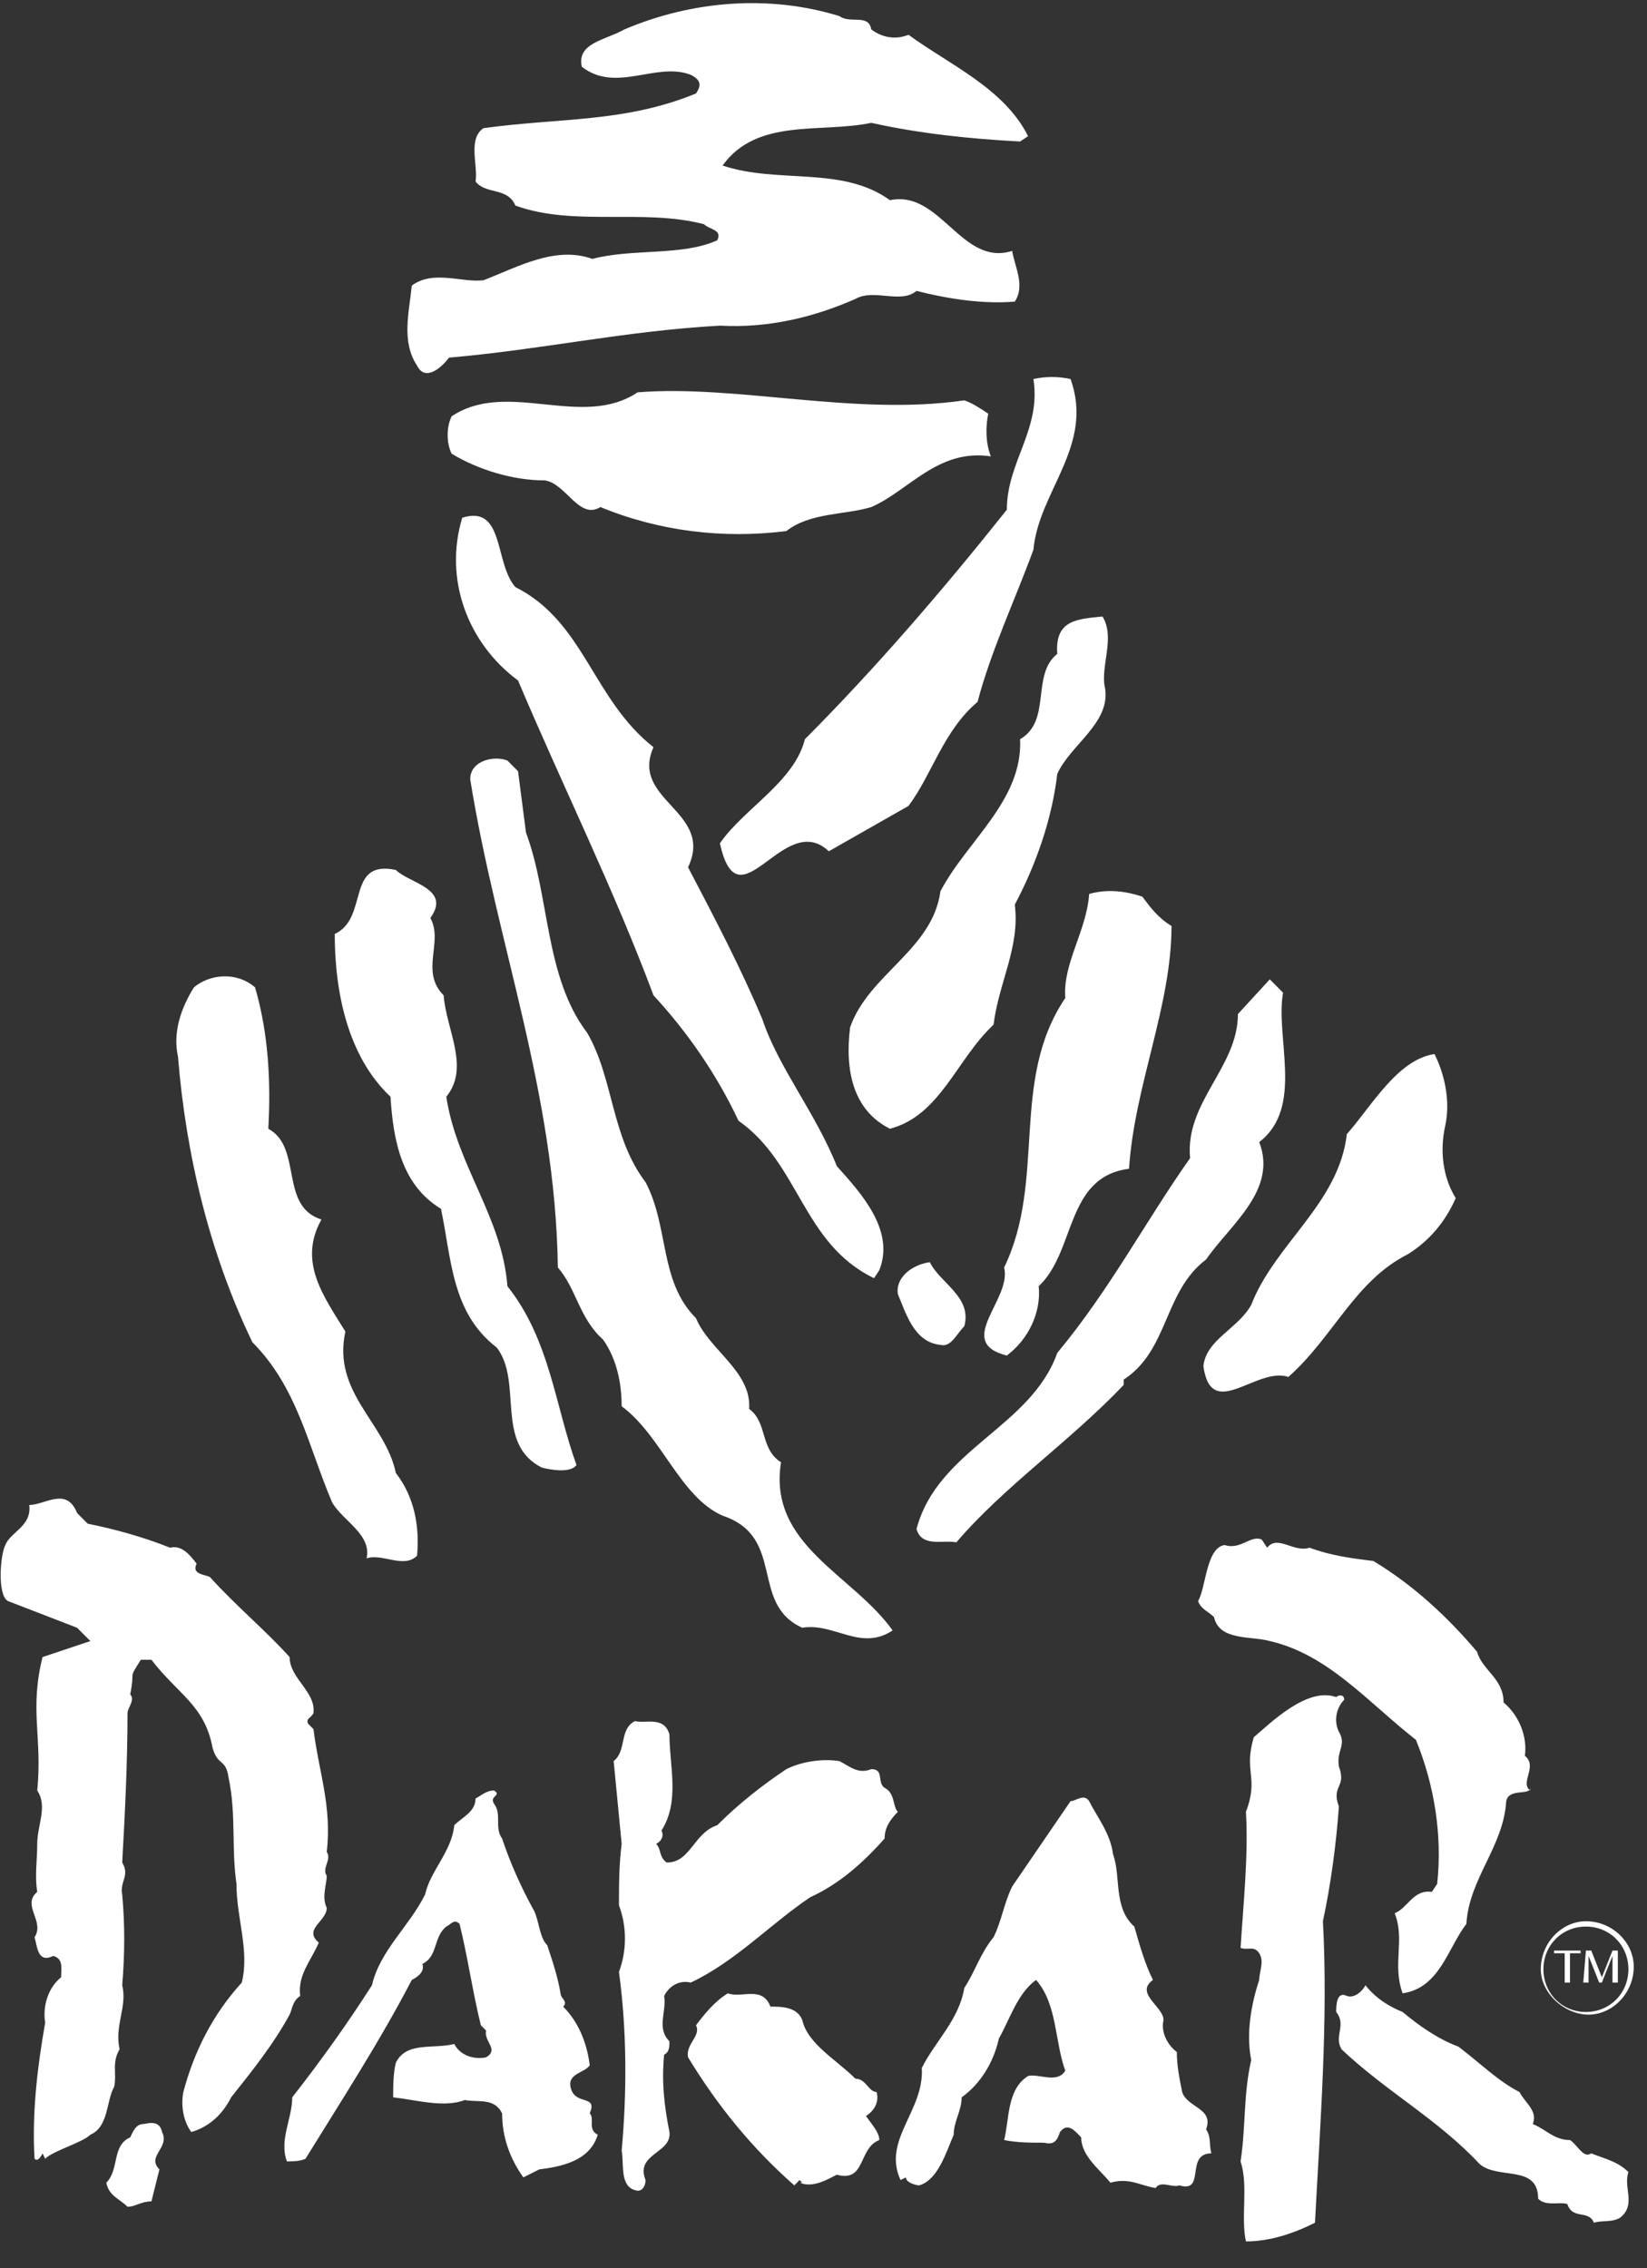 <svg width="69" height="95" viewBox="0 0 69 95" fill="none" xmlns="http://www.w3.org/2000/svg">
<rect x="0" y="0" width="69" height="95" fill="#333333" stroke="none"/>
<path fill-rule="evenodd" clip-rule="evenodd" d="M6.79 89.304C7.124 89.975 6.122 90.31 6.679 90.869C6.568 91.316 6.455 91.763 6.344 92.21C5.899 92.21 5.676 92.434 5.342 92.434C5.008 92.099 4.564 91.986 4.453 91.427C5.01 90.869 4.676 89.863 5.455 89.528C5.566 89.304 5.678 88.969 6.012 88.969C6.123 88.969 6.678 88.745 6.79 89.304ZM32.276 84.051C32.721 84.051 33.388 84.051 33.61 84.61C33.833 85.616 35.057 86.286 35.836 87.069C36.281 87.069 36.393 87.628 36.727 87.628C36.839 88.075 36.616 88.41 36.282 88.633C36.504 88.969 36.838 89.304 36.838 89.64C35.948 89.975 36.282 91.428 35.058 91.092C34.613 91.316 34.056 91.651 33.499 91.427H33.61L33.499 91.316L33.278 91.539C31.497 89.975 30.05 88.187 28.826 86.175C28.715 85.616 29.381 85.281 29.159 84.833C29.492 84.386 29.939 83.828 30.495 83.493C31.052 83.716 31.942 83.157 32.276 84.051ZM58.761 84.275C59.429 84.833 60.21 85.393 61.1 85.728C61.991 86.398 62.768 87.18 63.659 87.628C63.881 88.075 64.438 88.41 64.215 88.969C64.772 89.192 65.106 89.64 65.774 89.64C66.108 89.863 66.331 90.422 66.665 90.198C67.221 90.422 67.776 90.533 68.221 90.981C67.999 91.651 68.556 92.322 67.889 92.881C67.555 93.104 67.11 92.992 66.776 93.104C66.553 92.545 65.885 92.993 65.663 92.322C65.329 92.21 64.773 92.433 64.439 92.098C64.439 90.645 62.768 91.316 61.989 90.645C60.209 88.745 58.095 87.627 56.203 85.839C55.869 85.28 56.424 84.833 55.979 84.275C55.979 84.051 55.98 83.38 56.425 83.604C56.759 83.716 57.094 83.38 57.205 83.157C57.65 83.716 58.205 84.051 58.761 84.275ZM46.633 77.681C46.967 78.575 46.631 79.916 47.522 80.698C47.744 81.481 47.968 82.263 48.302 82.934C47.523 83.493 48.745 84.051 48.745 84.61C48.634 85.057 48.857 85.616 49.302 85.951C49.302 86.51 49.414 87.069 49.526 87.628C49.748 88.298 50.862 88.298 50.528 89.192C50.75 89.527 50.638 89.751 50.749 90.198C49.636 90.198 50.528 91.875 49.415 91.539C49.081 91.651 48.635 91.316 48.413 91.651C47.745 91.539 47.299 91.204 46.52 91.427C46.074 90.869 45.296 90.31 45.296 89.528C45.073 89.304 44.741 88.857 44.407 89.304C44.295 89.639 44.182 89.863 43.737 89.751C43.181 89.751 42.624 89.751 42.068 89.64C42.291 88.746 42.18 87.516 43.07 86.957C43.515 86.845 44.295 87.293 44.629 86.734C44.183 85.504 44.295 83.94 43.405 82.934C42.626 83.493 42.291 84.61 41.846 85.392C41.624 86.398 41.067 87.293 40.288 87.851C40.288 88.41 39.955 88.857 39.955 89.416C39.621 90.198 39.286 91.316 38.508 91.539C38.396 91.539 37.951 91.428 37.951 91.204L37.729 91.316C36.95 89.64 38.73 88.41 38.618 86.622C39.175 85.504 40.176 84.61 40.399 83.269C40.844 82.598 41.068 81.816 41.624 81.145C41.958 80.475 42.069 79.693 42.403 79.022L44.85 75.445C45.073 75.445 45.408 75.11 45.63 75.445C45.964 76.116 46.521 76.787 46.633 77.681ZM20.701 74.998C21.035 75.222 20.479 75.222 20.701 75.557C21.035 76.004 20.702 76.563 21.036 77.01C21.37 78.016 21.814 79.022 22.37 80.028C22.593 80.475 22.593 81.145 22.927 81.481C23.149 82.151 23.372 82.822 23.483 83.493C23.483 83.716 23.817 83.828 23.594 84.051C24.262 84.722 24.596 85.616 24.707 86.51C24.485 86.845 23.706 86.845 23.929 87.516C24.151 88.186 25.041 87.74 24.707 88.522C24.93 88.746 24.597 89.192 25.042 89.416C24.708 90.534 23.482 90.757 22.592 90.869L21.925 91.204C21.368 90.422 21.036 89.528 21.036 88.522C20.702 87.851 20.034 88.075 19.477 87.963C18.587 88.299 17.473 87.963 16.471 87.851C16.471 87.404 16.473 86.845 16.584 86.398C17.029 85.504 18.141 85.84 19.032 85.616C19.254 86.063 19.81 86.287 20.366 86.175C20.923 85.84 20.255 85.504 20.366 85.057L20.145 84.833C19.811 83.492 19.587 81.928 19.253 80.587C19.031 80.363 18.919 80.587 18.697 80.698C18.14 81.145 18.365 81.928 17.697 82.263C17.808 82.598 17.474 82.822 17.252 82.934C15.916 85.504 14.247 88.075 12.8 90.422C12.577 90.533 12.242 90.534 12.02 90.534C11.686 89.639 12.243 88.745 12.243 87.851C13.468 86.287 14.581 84.722 15.582 83.157C15.916 81.704 17.14 80.698 17.808 79.357C18.03 78.351 18.92 77.569 19.032 76.451C19.366 76.116 19.923 75.892 19.923 75.333C20.145 75.222 20.367 74.998 20.701 74.998ZM28.046 72.651C28.046 73.992 28.492 75.445 27.713 76.675C27.825 76.898 27.712 77.122 27.489 77.234C27.712 77.457 27.601 77.792 27.935 78.016C28.936 78.016 29.048 76.786 30.05 76.451C30.94 75.557 31.941 74.775 32.943 74.104C33.611 73.769 34.501 73.657 35.169 73.769C35.614 73.992 35.947 74.327 36.503 74.104C37.06 74.104 36.726 74.663 37.06 74.886C37.505 75.11 37.394 75.669 37.616 75.892C37.282 76.228 37.06 76.563 37.06 77.01C36.169 78.016 35.169 78.91 33.945 79.469C32.276 80.587 30.829 82.151 28.937 83.045C28.492 82.933 28.047 83.157 27.824 83.604C27.935 84.275 27.489 84.945 28.046 85.504C28.046 85.728 28.047 85.951 27.824 86.063C27.713 87.181 27.823 88.186 28.046 89.304C28.157 90.198 26.599 90.198 27.044 91.316C27.044 91.54 26.934 91.763 26.711 91.763C25.932 91.651 26.155 90.645 26.044 90.087C26.267 87.628 26.265 85.057 25.931 82.598C26.265 81.704 26.265 80.698 25.931 79.804C25.931 78.91 25.933 78.128 26.044 77.234C25.933 76.116 25.82 74.886 25.709 73.769C26.266 73.322 25.933 72.428 26.6 72.092C27.046 72.204 27.823 71.869 28.046 72.651ZM56.314 71.198C55.98 71.534 55.87 72.092 56.092 72.539C56.426 73.098 55.981 73.322 56.092 73.993C56.426 74.887 55.758 74.775 56.092 75.669C55.981 77.234 55.757 78.91 55.423 80.475C55.645 84.61 55.313 88.857 55.09 93.104C54.2 93.551 53.199 93.886 52.197 93.886C51.974 92.881 52.307 91.539 51.973 90.534C52.196 89.081 52.085 87.74 52.419 86.287C52.196 85.169 52.42 83.94 52.754 82.934C52.754 82.599 52.976 82.151 52.754 81.816C52.531 81.481 52.307 81.704 51.973 81.592C52.084 79.804 52.308 77.68 52.197 75.892C52.754 74.439 52.084 74.216 52.53 72.763C53.197 72.204 54.755 70.639 55.979 71.087C56.09 70.975 56.314 70.975 56.314 71.198ZM52.864 64.493L53.086 64.828C53.531 64.269 54.199 65.051 54.866 64.828C55.757 65.163 56.647 65.275 57.538 65.386C59.207 66.392 60.654 67.733 61.879 69.186C62.101 69.969 62.991 70.304 62.991 71.31C63.659 71.869 63.994 72.763 63.883 73.545C64.439 73.992 63.659 74.663 64.104 74.998C64.104 74.998 64.104 74.998 64.104 74.886C64.104 75.222 63.214 74.886 63.102 75.445C62.991 77.345 61.544 78.687 61.433 80.587C60.654 81.593 60.319 83.269 58.761 83.493C58.316 82.263 58.874 81.257 58.429 80.14C58.985 79.916 59.208 79.133 59.987 79.245L60.209 78.91C60.432 76.898 60.097 74.775 59.318 72.875C57.315 71.31 55.645 69.298 53.197 68.739C52.418 68.516 51.083 68.74 50.86 67.734C50.638 67.51 50.304 67.398 50.193 67.063C50.527 66.504 50.527 64.828 51.306 64.716C51.974 64.939 52.419 64.269 52.864 64.493ZM3.673 63.822C4.786 64.045 6.012 64.381 7.124 64.828C7.57 64.716 7.904 65.051 8.237 65.498C8.015 65.945 8.571 65.945 8.794 66.057C9.907 67.287 11.131 68.293 12.133 69.41C12.133 70.304 13.244 70.863 13.132 71.757C13.021 71.981 12.799 71.981 12.911 72.204L13.132 72.427C13.355 74.216 13.912 75.669 13.689 77.569C13.912 77.904 13.466 78.239 13.689 78.575C13.689 78.91 13.466 79.469 13.689 79.916C13.689 80.475 12.689 80.81 13.356 81.369C13.023 82.151 12.465 82.71 12.576 83.604C12.242 83.827 12.244 84.163 12.133 84.386C11.465 85.616 10.573 86.734 9.683 87.851C9.349 88.522 8.793 89.081 8.014 89.304C7.68 88.857 7.57 88.186 7.681 87.628C8.126 85.951 8.904 84.386 10.129 83.045C10.462 81.704 9.907 80.363 9.907 78.91C9.684 77.345 9.906 76.004 9.572 74.439C9.461 73.657 9.127 73.992 8.905 73.21C8.571 71.422 7.457 70.975 6.344 69.522C6.233 69.522 6.121 69.522 5.899 69.522C5.342 70.416 5.678 69.857 5.455 70.975C5.678 71.198 5.342 71.534 5.342 71.757C5.342 73.881 5.232 76.004 5.12 78.016C5.454 78.575 5.009 78.798 5.12 79.357C5.232 80.587 5.232 81.816 5.12 83.157C5.343 84.051 4.787 84.833 5.01 85.839C4.676 86.398 4.897 86.846 4.786 87.404C4.452 87.963 4.565 89.081 3.786 89.416C3.452 89.751 2.226 90.086 1.893 90.422L1.782 90.198C1.67 90.422 1.558 90.533 1.447 90.422C1.336 88.522 1.559 86.622 1.893 84.722C1.781 84.051 2.003 83.269 2.56 82.822C2.56 82.487 2.672 82.039 2.227 81.927C1.56 82.263 1.558 81.481 1.447 81.145C1.892 80.475 0.892 79.804 1.56 79.245C1.449 78.575 1.56 77.904 1.56 77.234C1.56 76.451 2.005 75.669 1.56 74.998C1.783 72.763 1.225 71.645 1.782 69.41L3.786 68.739L3.229 68.181L0.334 67.063C-0.111 66.839 0.001 65.163 0.223 64.716C0.446 64.157 1.337 63.933 1.225 63.039C1.893 63.039 2.784 62.257 3.229 63.375L3.673 63.822ZM40.399 55.551C40.065 55.887 39.844 56.445 39.399 56.333C38.286 56.222 37.95 54.992 37.616 54.21C37.505 53.539 38.174 52.98 38.953 52.869C39.398 53.763 40.732 54.322 40.399 55.551ZM60.544 47.169C60.321 48.175 60.431 49.292 60.987 50.186C60.542 51.192 59.876 51.975 58.985 52.534C56.76 53.651 55.869 55.998 53.977 57.675C52.642 57.228 50.749 59.575 50.415 57.228C50.526 56.11 51.862 55.663 52.419 54.657C53.42 52.086 56.091 50.41 56.425 47.504C57.426 46.386 58.54 44.375 60.098 44.151C60.543 45.045 60.767 46.163 60.544 47.169ZM53.753 41.581C53.419 43.481 54.645 46.386 52.754 47.839C53.533 49.851 51.529 51.304 50.528 52.757C48.747 54.099 48.968 56.557 47.076 57.787V58.01C44.85 60.357 42.069 62.257 40.066 64.604C39.51 64.492 38.619 64.827 38.397 64.045C39.287 60.692 43.181 59.798 44.294 56.669C46.52 53.987 47.966 51.192 49.858 48.51C49.636 46.163 51.862 44.71 51.862 42.475L53.197 41.022L53.753 41.581ZM10.685 41.357C11.241 43.257 11.353 45.269 11.241 47.28C12.688 48.063 11.687 50.522 13.467 51.081C12.466 52.869 13.579 54.322 14.469 55.775C13.913 58.345 16.139 59.575 16.584 61.699C17.363 62.704 17.584 63.933 17.473 65.163C16.917 65.722 16.026 65.051 15.358 65.275C15.581 64.269 14.358 63.71 13.913 62.927C12.911 60.58 12.466 58.122 10.574 56.222C8.793 52.533 7.791 48.398 7.457 44.263C7.234 43.257 7.568 42.251 8.124 41.357C8.792 40.798 9.906 40.687 10.685 41.357ZM49.08 38.787C49.08 42.14 47.523 45.492 47.3 48.957C44.629 49.292 45.074 52.422 43.516 53.875C43.627 54.993 43.071 56.11 42.181 56.78C39.955 56.222 42.402 54.434 42.068 53.092C43.849 49.404 42.291 45.269 44.629 41.804C44.517 40.351 45.519 39.01 45.63 37.445C46.41 37.222 47.189 37.334 47.856 37.557C48.19 38.004 48.524 38.451 49.08 38.787ZM18.03 38.451C18.586 39.457 17.584 40.686 18.586 41.692C18.697 43.145 19.699 44.71 18.697 45.94C19.142 48.845 21.035 50.969 21.258 53.875C23.038 56.11 23.26 58.904 24.151 61.363C23.928 61.698 23.15 61.587 22.705 61.475C20.702 60.469 21.925 57.898 20.812 56.445C18.92 54.992 18.92 52.757 18.475 50.633C16.806 49.627 16.472 47.728 16.36 45.94C14.58 44.263 14.024 41.581 14.024 39.122C15.47 38.451 14.47 35.992 16.584 36.44C17.141 36.998 18.92 37.222 18.03 38.451ZM22.036 34.875C23.037 37.557 22.816 40.91 24.596 43.257C25.709 45.157 25.597 47.616 27.044 49.516C28.045 51.416 27.601 53.651 29.159 55.216C29.715 56.557 31.496 57.451 31.384 59.016C32.163 59.575 31.831 60.692 32.721 61.251C32.165 64.716 35.725 65.945 37.395 68.293C36.059 69.187 34.946 67.957 33.61 68.181C31.384 67.175 32.943 64.38 30.272 63.486C28.491 62.704 27.713 60.134 26.044 58.904C26.044 57.898 25.82 56.893 25.264 56.11C24.262 55.216 24.151 53.986 23.372 53.092C23.261 45.716 20.812 39.569 19.699 32.64C19.699 31.857 20.701 31.634 21.258 31.857L21.703 32.304L22.036 34.875ZM46.298 28.839C46.52 30.292 44.85 31.186 44.294 32.416C44.071 34.316 43.404 36.216 42.514 37.892C42.736 39.681 41.847 41.133 41.624 42.922C40.066 44.375 39.398 46.722 37.284 47.28C35.726 46.498 35.392 44.822 35.614 43.034C36.393 40.798 39.065 39.792 39.399 37.333C40.512 35.21 42.849 33.534 42.737 30.963C44.073 30.181 43.181 28.281 44.294 27.387C44.182 25.934 45.185 25.934 46.187 25.822C46.743 26.716 46.075 27.945 46.298 28.839ZM21.592 24.592C24.486 26.045 24.819 29.287 27.378 31.298C26.377 33.534 29.939 33.981 28.826 36.328C29.939 38.451 31.051 40.575 31.941 42.699C32.609 44.71 34.168 46.61 35.058 48.846C36.06 49.963 37.506 51.528 36.838 53.204L36.617 53.539C33.612 52.086 33.499 48.734 30.939 46.945C30.049 45.045 28.825 43.257 27.378 41.692C25.709 37.222 23.595 32.975 21.703 28.504C19.589 26.939 18.587 24.257 19.366 21.686C21.147 21.128 20.702 23.587 21.592 24.592ZM40.399 16.769C40.732 16.881 41.067 17.104 41.401 17.328C41.289 17.887 41.289 18.557 41.511 19.116C39.286 18.781 38.062 20.569 36.503 21.239C35.391 21.575 33.945 21.463 32.943 22.245C30.272 22.581 27.601 22.245 25.153 21.239C24.262 21.798 23.706 20.234 22.816 20.122C21.48 20.122 20.034 19.675 18.921 19.004C18.698 18.557 18.698 17.887 18.921 17.439C21.258 15.875 24.374 17.998 26.711 16.434C30.829 16.099 35.836 17.439 40.399 16.769ZM44.85 15.875C45.852 18.669 43.517 20.569 43.294 23.028C42.515 25.151 41.511 27.274 40.955 29.398C39.508 30.627 39.063 32.416 38.062 33.757L34.723 35.657C32.831 33.869 30.94 38.898 30.161 35.322C31.162 33.869 33.276 32.751 33.721 30.963C36.726 27.945 39.51 24.704 42.181 21.351C42.181 19.34 43.628 17.998 43.294 15.875C43.85 15.763 44.294 15.763 44.85 15.875ZM36.503 1.234C36.949 1.569 37.505 1.68 38.062 1.457C39.731 2.686 42.068 3.692 43.07 5.704L42.737 5.927C40.623 5.816 38.507 5.592 36.503 5.145C34.389 5.592 31.718 4.922 30.272 6.934C32.609 7.716 35.281 6.934 37.284 8.386C39.398 7.939 40.288 11.181 42.403 10.51C42.514 11.181 42.959 11.963 42.514 12.633C41.178 12.745 39.732 12.522 38.397 12.186C37.729 12.745 36.615 12.075 35.836 12.522C34.055 13.304 32.164 13.751 30.161 13.64C26.154 13.863 22.705 14.645 18.81 14.98C18.476 15.428 17.807 15.987 17.473 15.316C16.805 14.31 17.14 13.081 17.252 11.963C18.142 11.293 19.365 11.851 20.255 11.739C21.702 11.181 23.26 10.287 24.818 10.845C26.487 10.399 28.603 10.733 30.05 10.063C30.273 9.616 29.716 9.616 29.493 9.392C26.934 8.722 24.041 9.504 21.592 8.61C21.258 7.828 20.368 8.163 19.923 7.604C20.034 6.933 19.588 5.816 20.255 5.369C23.483 4.922 26.154 5.145 29.159 3.916C29.381 3.581 29.382 3.357 28.937 3.133C27.49 2.575 25.821 3.916 24.375 2.798C24.152 1.792 25.376 1.681 26.155 1.234C29.048 0.004 32.275 -0.219 35.169 0.675C35.614 1.01 36.392 0.563 36.503 1.234ZM66.33 83.045H66.552V81.927L66.997 83.045H67.108L67.554 81.927V83.045H67.778V81.704H67.554L67.108 82.822L66.665 81.704H66.441L66.33 83.045ZM65.552 83.045H65.774V81.816H66.219V81.704H65.106V81.816H65.552V83.045ZM66.441 80.698C65.439 80.698 64.661 81.48 64.661 82.486C64.661 83.492 65.439 84.275 66.441 84.275C67.442 84.275 68.221 83.492 68.221 82.486C68.221 81.48 67.442 80.698 66.441 80.698ZM66.441 80.475C67.554 80.475 68.445 81.369 68.445 82.375C68.445 83.493 67.553 84.386 66.552 84.386C65.55 84.386 64.55 83.492 64.55 82.486C64.55 81.369 65.439 80.475 66.441 80.475Z" fill="white"/>
</svg>
